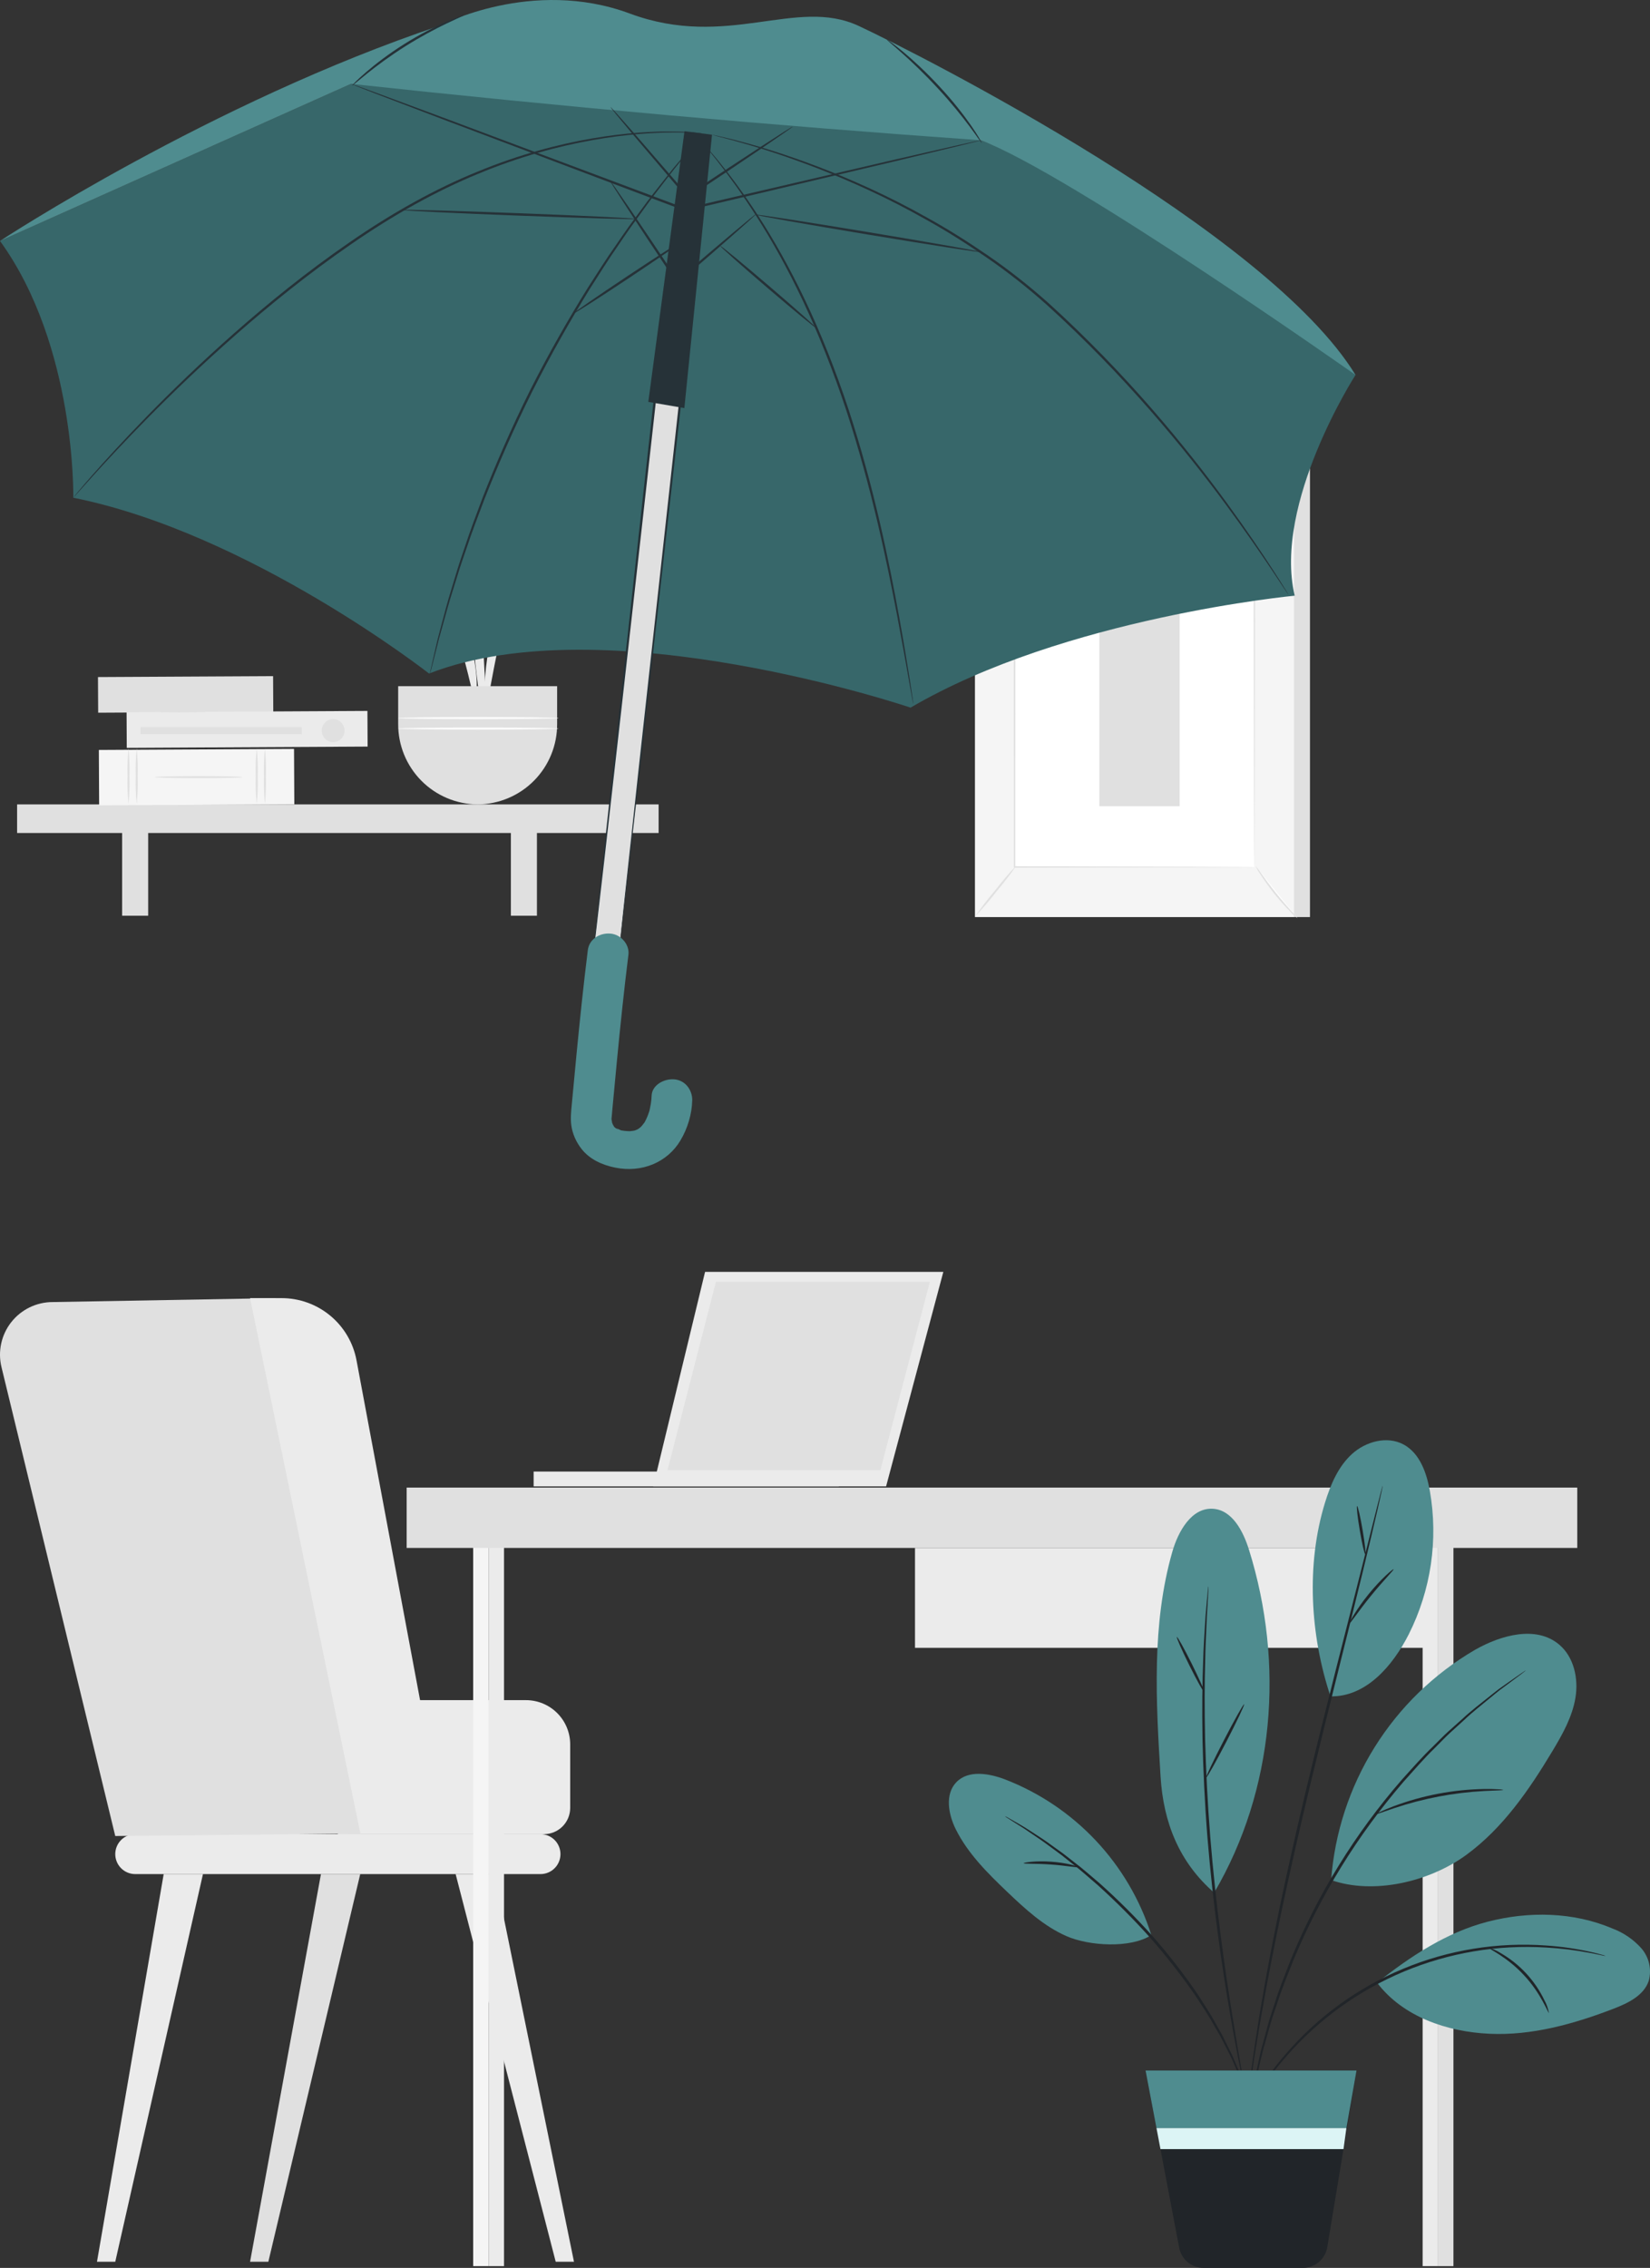 <svg width="353" height="485" viewBox="0 0 353 485" fill="none" xmlns="http://www.w3.org/2000/svg">
<rect x="0" y="0" width="353" height="485" fill="#333333" stroke="none"/>
<path d="M72.276 392.242H116.369C117.859 392.242 119.288 391.65 120.341 390.597C121.395 389.544 121.987 388.115 121.987 386.626V373.046C121.987 370.536 120.989 368.129 119.214 366.355C117.439 364.58 115.031 363.583 112.52 363.583H71.943L72.276 392.242Z" fill="#EBEBEB"/>
<path d="M115.632 400.782H28.93C28.369 400.782 27.814 400.671 27.295 400.457C26.777 400.242 26.306 399.928 25.909 399.531C25.513 399.135 25.198 398.664 24.983 398.146C24.769 397.628 24.658 397.072 24.658 396.512C24.658 395.379 25.108 394.293 25.909 393.492C26.71 392.691 27.797 392.241 28.93 392.241H115.632C116.766 392.241 117.852 392.691 118.653 393.492C119.454 394.293 119.905 395.379 119.905 396.512C119.905 397.072 119.794 397.628 119.579 398.146C119.365 398.664 119.05 399.135 118.653 399.531C118.257 399.928 117.786 400.242 117.267 400.457C116.749 400.672 116.193 400.782 115.632 400.782Z" fill="#EBEBEB"/>
<path d="M11.262 278.453L58.959 277.61L89.237 391.992L24.658 392.64L0.318 292.365C-0.084 290.709 -0.105 288.983 0.257 287.318C0.62 285.653 1.355 284.092 2.409 282.752C3.463 281.412 4.807 280.33 6.341 279.585C7.874 278.84 9.557 278.453 11.262 278.453Z" fill="#E0E0E0"/>
<path d="M35.02 400.782L20.748 483.688H24.658L43.422 400.782H35.02Z" fill="#EBEBEB"/>
<path d="M68.666 400.782L53.5 483.688H57.41L77.068 400.782H68.666Z" fill="#E0E0E0"/>
<path d="M105.878 400.782L122.797 483.688H118.888L97.477 400.782H105.878Z" fill="#EBEBEB"/>
<path d="M53.5 277.61L77.105 392.114H95.207L76.278 290.937C75.585 287.194 73.602 283.812 70.674 281.377C67.746 278.943 64.058 277.61 60.25 277.61H53.5Z" fill="#EBEBEB"/>
<path d="M114.166 317.872H179.451V314.698H114.166V317.872Z" fill="#EBEBEB"/>
<path d="M189.569 317.872L201.815 272H150.839L139.75 317.872H189.569Z" fill="#EBEBEB"/>
<path d="M142.805 314.4H188.343L198.943 274.12H153.17L142.805 314.4Z" fill="#E0E0E0"/>
<path d="M104.53 327.27H101.232V484.621H104.53V327.27Z" fill="#F5F5F5"/>
<path d="M107.828 327.722H104.531V484.622H107.828V327.722Z" fill="#EBEBEB"/>
<path d="M307.657 327.27H304.359V484.621H307.657V327.27Z" fill="#EBEBEB"/>
<path d="M310.95 327.722H307.652V484.622H310.95V327.722Z" fill="#E0E0E0"/>
<path d="M337.438 318.128H87V331.034H337.438V318.128Z" fill="#E0E0E0"/>
<path d="M306.006 331.034H195.756V352.396H306.006V331.034Z" fill="#EBEBEB"/>
<path d="M268.359 341.618C268.359 342.104 268.215 342.579 267.945 342.983C267.675 343.387 267.291 343.701 266.842 343.887C266.394 344.073 265.899 344.122 265.423 344.027C264.946 343.932 264.509 343.698 264.165 343.355C263.821 343.011 263.587 342.574 263.493 342.097C263.398 341.621 263.446 341.127 263.632 340.678C263.818 340.23 264.133 339.846 264.537 339.576C264.941 339.306 265.416 339.162 265.902 339.162C266.225 339.162 266.544 339.226 266.843 339.349C267.141 339.472 267.412 339.653 267.64 339.881C267.868 340.11 268.049 340.38 268.172 340.678C268.296 340.976 268.359 341.296 268.359 341.618Z" fill="#E0E0E0"/>
<path d="M140.903 172.025H3.658V178.139H140.903V172.025Z" fill="#E0E0E0"/>
<path d="M31.7 174.965H26.129V195.828H31.7V174.965Z" fill="#E0E0E0"/>
<path d="M114.87 174.965H109.299V195.828H114.87V174.965Z" fill="#E0E0E0"/>
<path d="M88.886 119.339C89.108 119.122 90.635 120.23 92.639 122.515C93.806 123.861 94.87 125.292 95.823 126.797C98.175 130.505 99.914 134.568 100.972 138.829C101.405 140.565 101.708 142.331 101.88 144.111C102.155 147.154 101.909 149.039 101.6 149.055C100.879 149.107 100.224 141.742 96.67 133.57C93.214 125.359 88.355 119.836 88.886 119.339Z" fill="#EBEBEB"/>
<path d="M103.983 155.17C103.67 155.212 102.806 151.181 102.005 144.576C101.191 137.975 100.522 128.803 100.259 118.671C99.987 108.535 100.101 99.365 100.297 92.733C100.503 86.1 100.809 82 101.14 82C101.474 82 101.77 86.101 102.001 92.729C102.24 99.356 102.396 108.508 102.667 118.604C102.929 128.697 103.325 137.82 103.702 144.424C104.065 151.028 104.329 155.123 103.983 155.17Z" fill="#EBEBEB"/>
<path d="M118.586 97.572C118.896 97.751 117.636 100.568 115.985 105.272C114.297 109.96 112.224 116.54 110.188 123.88C108.193 131.235 106.618 137.955 105.676 142.853C104.695 147.745 104.339 150.816 103.982 150.808C103.673 150.807 103.429 147.637 103.992 142.591C104.788 136.047 106.083 129.574 107.867 123.227C109.569 116.866 111.756 110.644 114.409 104.617C116.496 99.999 118.321 97.411 118.586 97.572Z" fill="#EBEBEB"/>
<path d="M85.188 146.744V154.81C85.159 159.346 86.934 163.709 90.122 166.937C93.311 170.166 97.651 171.996 102.19 172.025C106.728 171.996 111.069 170.166 114.257 166.937C117.446 163.709 119.221 159.346 119.192 154.81V146.744H85.188Z" fill="#E0E0E0"/>
<path d="M119.499 153.568C119.499 153.703 111.818 153.812 102.344 153.812C92.867 153.812 85.188 153.703 85.188 153.568C85.188 153.434 92.867 153.324 102.344 153.324C111.818 153.324 119.499 153.434 119.499 153.568Z" fill="#FAFAFA"/>
<path d="M119.499 155.808C119.499 155.942 111.818 156.051 102.344 156.051C92.867 156.051 85.188 155.942 85.188 155.808C85.188 155.673 92.867 155.564 102.344 155.564C111.818 155.564 119.499 155.673 119.499 155.808Z" fill="#FAFAFA"/>
<path d="M58.466 152.218L58.426 144.595L20.961 144.793L21.002 152.416L58.466 152.218Z" fill="#E0E0E0"/>
<path d="M62.967 172.005L62.904 160.159L21.148 160.38L21.21 172.226L62.967 172.005Z" fill="#F5F5F5"/>
<path d="M54.925 171.922C54.723 169.955 54.655 167.976 54.722 166C54.655 164.023 54.723 162.044 54.925 160.076C55.127 162.044 55.195 164.023 55.127 166C55.195 167.976 55.127 169.955 54.925 171.922Z" fill="#E0E0E0"/>
<path d="M56.679 171.922C56.477 169.955 56.409 167.976 56.476 166C56.409 164.023 56.477 162.044 56.679 160.076C56.881 162.044 56.948 164.023 56.881 166C56.948 167.976 56.881 169.955 56.679 171.922Z" fill="#E0E0E0"/>
<path d="M27.493 171.922C27.291 169.955 27.224 167.976 27.291 166C27.224 164.023 27.291 162.044 27.493 160.076C27.695 162.044 27.763 164.023 27.696 166C27.763 167.976 27.695 169.955 27.493 171.922Z" fill="#E0E0E0"/>
<path d="M29.249 171.922C29.047 169.955 28.979 167.976 29.047 166C28.979 164.023 29.047 162.044 29.249 160.076C29.451 162.044 29.519 164.023 29.451 166C29.519 167.976 29.451 169.955 29.249 171.922Z" fill="#E0E0E0"/>
<path d="M33.076 166.19C33.076 166.077 37.289 165.985 42.485 165.985C47.682 165.985 51.894 166.077 51.894 166.19C51.894 166.304 47.682 166.396 42.485 166.396C37.289 166.396 33.076 166.304 33.076 166.19Z" fill="#E0E0E0"/>
<path d="M78.648 159.659L78.607 152.035L27.081 152.307L27.121 159.931L78.648 159.659Z" fill="#EBEBEB"/>
<path d="M71.271 158.713C72.616 158.713 73.706 157.609 73.706 156.248C73.706 154.886 72.616 153.782 71.271 153.782C69.926 153.782 68.836 154.886 68.836 156.248C68.836 157.609 69.926 158.713 71.271 158.713Z" fill="#E0E0E0"/>
<path d="M64.574 157.01V155.486H30.082V157.01H64.574Z" fill="#E0E0E0"/>
<path d="M280.252 97.233H212V196.122H280.252V97.233Z" fill="#E0E0E0"/>
<path d="M276.833 97.233H208.582V196.122H276.833V97.233Z" fill="#F5F5F5"/>
<path d="M268.351 107.943H217.059V185.411H268.351V107.943Z" fill="white"/>
<path d="M268.351 185.411C268.351 185.411 268.344 185.28 268.341 185.032C268.339 184.776 268.335 184.411 268.331 183.934C268.326 182.96 268.319 181.535 268.31 179.685C268.3 175.972 268.284 170.561 268.264 163.726C268.244 150.066 268.215 130.722 268.181 107.943L268.351 108.113C252.68 108.117 235.316 108.123 217.065 108.128H217.059L217.244 107.943C217.23 137.167 217.217 164.112 217.207 185.411L217.059 185.263C232.679 185.296 245.483 185.322 254.393 185.341C258.849 185.357 262.33 185.37 264.707 185.379C265.889 185.386 266.794 185.391 267.415 185.395C268.028 185.401 268.351 185.411 268.351 185.411C268.351 185.411 268.049 185.422 267.446 185.427C266.832 185.431 265.936 185.436 264.766 185.444C262.396 185.452 258.927 185.465 254.485 185.481C245.553 185.5 232.718 185.526 217.059 185.559L216.911 185.559L216.911 185.411C216.9 164.112 216.887 137.167 216.873 107.943L216.873 107.757H217.065C235.316 107.763 252.68 107.768 268.351 107.772H268.521L268.521 107.943C268.487 130.768 268.458 150.151 268.437 163.838C268.418 170.657 268.402 176.054 268.392 179.758C268.383 181.593 268.376 183.007 268.371 183.973C268.367 184.442 268.363 184.801 268.361 185.052C268.358 185.293 268.351 185.411 268.351 185.411Z" fill="#E0E0E0"/>
<path d="M277.024 97.233C276.673 97.857 276.266 98.448 275.808 98.999C275.015 100.059 273.89 101.501 272.606 103.06C271.321 104.619 270.121 105.999 269.232 106.98C268.779 107.535 268.276 108.048 267.73 108.512C268.116 107.909 268.552 107.339 269.033 106.809C269.948 105.699 271.074 104.334 272.319 102.824C273.563 101.313 274.688 99.947 275.602 98.837C276.03 98.263 276.506 97.727 277.024 97.233Z" fill="#E0E0E0"/>
<path d="M268.613 185.162C271.164 189.215 274.165 192.967 277.56 196.346L268.613 185.162Z" fill="white"/>
<path d="M277.56 196.346C276.992 195.929 276.469 195.453 276 194.928C273.621 192.506 271.494 189.848 269.654 186.995C269.245 186.422 268.896 185.808 268.613 185.162C269.074 185.692 269.495 186.256 269.872 186.848C270.624 187.904 271.681 189.348 272.915 190.892C274.15 192.434 275.326 193.783 276.191 194.748C276.686 195.246 277.144 195.781 277.56 196.346Z" fill="#E0E0E0"/>
<path d="M208.57 196.044C211.55 192.368 214.53 188.693 217.51 185.018L208.57 196.044Z" fill="white"/>
<path d="M217.51 185.018C216.167 186.968 214.724 188.847 213.185 190.647C211.742 192.525 210.201 194.326 208.57 196.044C209.913 194.093 211.357 192.214 212.896 190.414C214.339 188.536 215.879 186.735 217.51 185.018Z" fill="#E0E0E0"/>
<path d="M208.582 97.233C210.122 98.88 211.57 100.611 212.921 102.418C214.368 104.148 215.72 105.956 216.969 107.834C215.429 106.186 213.98 104.455 212.63 102.648C211.182 100.918 209.831 99.11 208.582 97.233Z" fill="#E0E0E0"/>
<path d="M252.37 123.672H235.195V172.417H252.37V123.672Z" fill="#E0E0E0"/>
<path d="M284.781 402.061C293.935 405.263 305.876 402.402 313.707 396.673C321.537 390.945 327.172 382.736 332.167 374.41C334.298 370.857 336.379 367.153 337.052 363.063C337.726 358.973 336.734 354.372 333.568 351.703C328.648 347.555 321.109 349.659 315.521 352.848C306.797 357.938 299.44 365.078 294.085 373.652C288.73 382.225 285.537 391.975 284.781 402.061Z" fill="#4F8C8F"/>
<path d="M294.609 424.01C300.106 431.276 309.552 434.511 318.643 434.932C327.734 435.354 336.717 432.836 345.213 429.57C348.296 428.385 351.67 426.76 352.727 423.627C353.061 422.416 353.089 421.141 352.808 419.917C352.527 418.693 351.946 417.559 351.117 416.616C349.436 414.748 347.332 413.311 344.982 412.427C336.618 408.858 327.036 408.69 318.237 410.977C309.437 413.263 301.75 418.374 294.609 424.01Z" fill="#4F8C8F"/>
<path d="M284.644 362.773C292.221 362.925 297.957 356.275 301.388 349.505C306.152 340.037 307.735 329.281 305.901 318.839C305.208 314.959 303.743 310.777 300.278 308.911C296.757 307.014 292.175 308.264 289.222 310.964C286.269 313.664 284.653 317.517 283.473 321.344C279.406 334.529 280.282 349.683 284.644 362.773Z" fill="#4F8C8F"/>
<path d="M259.758 404.763C272.678 382.733 274.831 355.781 267.2 331.401C265.962 327.446 263.626 322.921 259.497 322.658C254.925 322.368 252.059 327.475 250.796 331.887C246.366 347.368 247.308 363.812 248.288 379.887C248.891 389.788 252.286 398.253 259.758 404.763Z" fill="#4F8C8F"/>
<path d="M246.32 413.822C243.916 406.274 239.85 399.363 234.424 393.598C228.998 387.834 222.35 383.363 214.97 380.516C211.538 379.222 207.177 378.484 204.618 381.114C202.108 383.694 202.881 388.005 204.491 391.226C207.092 396.429 211.315 400.609 215.522 404.621C219.349 408.269 223.326 411.932 228.166 414.053C233.006 416.173 241.895 416.713 246.32 413.822Z" fill="#4F8C8F"/>
<path d="M326.423 357.229C326.357 357.306 326.281 357.373 326.197 357.43C326.012 357.574 325.783 357.751 325.501 357.97C324.843 358.463 323.941 359.139 322.793 359.999C322.199 360.438 321.544 360.923 320.828 361.452C320.122 361.999 319.385 362.632 318.576 363.289C316.977 364.628 315.086 366.069 313.185 367.881C312.214 368.766 311.198 369.69 310.139 370.654C309.085 371.624 308.071 372.719 306.974 373.804C304.751 375.946 302.597 378.446 300.281 381.028C290.436 392.453 282.465 405.372 276.666 419.301C275.396 422.532 274.127 425.58 273.209 428.531C272.73 429.998 272.206 431.397 271.812 432.775C271.424 434.154 271.053 435.477 270.697 436.744C269.929 439.259 269.488 441.597 269.008 443.628C268.783 444.647 268.547 445.591 268.375 446.468C268.222 447.345 268.083 448.148 267.956 448.878C267.702 450.288 267.501 451.401 267.355 452.211C267.286 452.562 267.23 452.846 267.184 453.076C267.171 453.177 267.144 453.275 267.105 453.368C267.097 453.268 267.103 453.167 267.122 453.068C267.152 452.835 267.189 452.548 267.234 452.194C267.352 451.378 267.515 450.257 267.722 448.838C267.833 448.105 267.955 447.297 268.089 446.414C268.245 445.532 268.465 444.583 268.675 443.558C269.125 441.514 269.538 439.162 270.281 436.633C270.626 435.359 270.986 434.028 271.362 432.64C271.745 431.253 272.26 429.846 272.73 428.37C273.631 425.401 274.887 422.335 276.148 419.085C281.913 405.071 289.921 392.092 299.856 380.66C302.193 378.078 304.37 375.582 306.617 373.447C307.725 372.365 308.751 371.275 309.817 370.312C310.888 369.355 311.915 368.437 312.899 367.558C314.825 365.761 316.741 364.339 318.364 363.022C319.185 362.376 319.935 361.755 320.652 361.22C321.38 360.706 322.047 360.235 322.653 359.807C323.828 358.988 324.754 358.342 325.431 357.869C325.727 357.67 325.968 357.509 326.162 357.379C326.242 357.317 326.329 357.266 326.423 357.229Z" fill="#212529"/>
<path d="M343.529 418.293C343.23 418.27 342.933 418.221 342.642 418.145C342.064 418.041 341.226 417.817 340.126 417.634C337.037 417.044 333.912 416.661 330.772 416.488C320.388 415.853 309.997 417.604 300.392 421.608C290.786 425.612 282.222 431.763 275.353 439.591C273.263 441.944 271.332 444.435 269.572 447.045C268.927 447.956 268.495 448.709 268.161 449.194C268.01 449.453 267.836 449.699 267.641 449.928C267.754 449.65 267.893 449.383 268.055 449.13C268.356 448.624 268.756 447.849 269.374 446.915C271.066 444.24 272.956 441.697 275.029 439.306C281.867 431.336 290.473 425.082 300.158 421.045C309.843 417.007 320.337 415.299 330.799 416.057C333.954 416.269 337.087 416.718 340.174 417.401C341.271 417.621 342.101 417.882 342.672 418.025C342.965 418.088 343.252 418.178 343.529 418.293Z" fill="#212529"/>
<path d="M295.817 317.705C295.814 317.821 295.797 317.935 295.767 318.047C295.714 318.304 295.646 318.629 295.561 319.037C295.357 319.946 295.073 321.215 294.712 322.829C293.968 326.121 292.833 330.87 291.406 336.732C288.56 348.459 284.423 364.606 280.114 382.5C277.973 391.454 276.035 400.005 274.364 407.803C272.725 415.607 271.327 422.652 270.287 428.593C269.729 431.556 269.309 434.252 268.912 436.614C268.506 438.975 268.193 441.015 267.95 442.684C267.696 444.317 267.497 445.602 267.354 446.522C267.284 446.932 267.228 447.261 267.184 447.519C267.225 447.532 267.259 447.56 267.281 447.598C267.302 447.636 267.309 447.68 267.299 447.722C267.29 447.764 267.265 447.802 267.229 447.826C267.194 447.851 267.15 447.862 267.108 447.856C267.065 447.85 267.025 447.829 266.998 447.796C266.97 447.763 266.955 447.72 266.957 447.677C266.959 447.634 266.977 447.593 267.007 447.562C267.038 447.531 267.079 447.513 267.122 447.511C267.15 447.25 267.187 446.919 267.232 446.506C267.348 445.581 267.51 444.291 267.715 442.65C267.922 440.975 268.201 438.929 268.576 436.561C268.942 434.192 269.332 431.489 269.863 428.518C270.849 422.563 272.205 415.504 273.815 407.687C275.457 399.877 277.38 391.315 279.522 382.358C283.833 364.456 288.036 348.326 290.988 336.628C292.455 330.811 293.645 326.088 294.481 322.773C294.89 321.171 295.211 319.911 295.441 319.008C295.551 318.607 295.638 318.286 295.706 318.033C295.73 317.919 295.767 317.809 295.817 317.705Z" fill="#212529"/>
<path d="M266.146 446.084C266.106 445.999 266.078 445.91 266.064 445.817C266.015 445.603 265.956 445.342 265.884 445.023C265.728 444.271 265.516 443.249 265.248 441.956C264.701 439.292 263.975 435.423 263.147 430.63C261.491 421.046 259.526 407.736 258.318 392.933C257.733 385.529 257.407 378.459 257.264 372.026C257.157 365.592 257.213 359.795 257.414 354.934C257.474 352.501 257.633 350.305 257.739 348.376C257.838 346.446 257.973 344.787 258.099 343.432C258.22 342.118 258.315 341.079 258.386 340.313C258.422 339.988 258.451 339.722 258.476 339.504C258.479 339.41 258.497 339.318 258.527 339.23C258.544 339.322 258.548 339.416 258.538 339.509C258.53 339.729 258.52 339.996 258.508 340.323C258.466 341.089 258.408 342.131 258.335 343.449C258.246 344.805 258.146 346.465 258.079 348.394C258.006 350.323 257.876 352.517 257.844 354.947C257.699 359.804 257.688 365.591 257.825 372.013C257.999 378.435 258.341 385.492 258.925 392.884C260.131 407.663 262.025 420.964 263.572 430.559C264.345 435.357 265.005 439.235 265.481 441.912C265.701 443.213 265.876 444.242 266.004 445C266.053 445.323 266.093 445.588 266.125 445.805C266.146 445.897 266.153 445.99 266.146 446.084Z" fill="#212529"/>
<path d="M267.103 448.881C266.967 448.639 266.854 448.384 266.767 448.12C266.55 447.557 266.268 446.821 265.916 445.905C265.731 445.417 265.529 444.883 265.309 444.303C265.052 443.726 264.776 443.106 264.479 442.441C264.182 441.77 263.866 441.056 263.531 440.301C263.197 439.542 262.765 438.778 262.355 437.955C261.934 437.135 261.495 436.279 261.036 435.387C260.532 434.518 260.008 433.615 259.465 432.68C258.428 430.781 257.087 428.893 255.791 426.837C252.788 422.502 249.539 418.342 246.06 414.378C242.533 410.455 238.806 406.717 234.893 403.18C233.036 401.61 231.336 400.041 229.618 398.726C228.774 398.052 227.958 397.401 227.172 396.773C226.366 396.178 225.592 395.606 224.851 395.058C223.386 393.944 222.007 393.013 220.793 392.199C219.592 391.365 218.543 390.671 217.66 390.141C216.832 389.615 216.168 389.193 215.658 388.869C215.417 388.732 215.19 388.571 214.98 388.39C215.239 388.489 215.486 388.614 215.72 388.763C216.245 389.062 216.93 389.452 217.784 389.938C218.687 390.438 219.758 391.105 220.981 391.914C222.216 392.704 223.617 393.613 225.103 394.708C225.854 395.247 226.638 395.811 227.456 396.398C228.251 397.019 229.077 397.663 229.932 398.33C231.671 399.634 233.391 401.194 235.265 402.759C239.217 406.288 242.973 410.032 246.516 413.973C250.012 417.956 253.265 422.146 256.256 426.522C257.546 428.598 258.878 430.505 259.902 432.425C260.436 433.37 260.952 434.283 261.45 435.163C261.898 436.065 262.328 436.932 262.741 437.762C263.14 438.596 263.561 439.37 263.883 440.138C264.204 440.903 264.507 441.626 264.793 442.307C265.073 442.981 265.335 443.61 265.579 444.196C265.781 444.785 265.968 445.327 266.138 445.822C266.446 446.757 266.694 447.507 266.883 448.082C266.983 448.34 267.056 448.608 267.103 448.881Z" fill="#212529"/>
<path d="M321.631 382.779C321.629 382.875 320.065 382.876 317.55 383.016C310.995 383.365 304.516 384.598 298.29 386.681C295.899 387.474 294.444 388.048 294.406 387.959C294.703 387.737 295.03 387.56 295.377 387.431C296.016 387.123 296.961 386.725 298.146 386.274C304.352 383.946 310.909 382.698 317.535 382.585C318.802 382.569 319.828 382.593 320.535 382.644C320.905 382.636 321.274 382.682 321.631 382.779Z" fill="#212529"/>
<path d="M331.376 430.47C331.193 430.566 329.732 426.347 326.059 422.434C322.434 418.474 318.343 416.703 318.451 416.526C319.383 416.772 320.269 417.164 321.077 417.69C325.131 420.027 328.385 423.538 330.412 427.761C330.875 428.607 331.201 429.521 331.376 430.47Z" fill="#212529"/>
<path d="M298.141 335.589C298.265 335.72 295.885 338.082 293.289 341.283C290.68 344.475 288.849 347.285 288.695 347.19C288.56 347.113 290.177 344.128 292.817 340.897C295.445 337.658 298.039 335.47 298.141 335.589Z" fill="#212529"/>
<path d="M290.335 322.083C290.501 322.055 291.028 324.342 291.512 327.192C291.997 330.042 292.255 332.375 292.089 332.403C291.924 332.431 291.396 330.145 290.912 327.294C290.428 324.445 290.17 322.112 290.335 322.083Z" fill="#212529"/>
<path d="M266.165 364.463C266.314 364.541 264.621 368.111 262.383 372.436C260.144 376.763 258.209 380.206 258.06 380.129C257.911 380.051 259.604 376.482 261.842 372.155C264.08 367.83 266.016 364.386 266.165 364.463Z" fill="#212529"/>
<path d="M251.778 350.076C251.929 350.001 253.364 352.583 254.984 355.843C256.604 359.104 257.795 361.808 257.644 361.883C257.494 361.958 256.059 359.376 254.439 356.115C252.819 352.855 251.628 350.151 251.778 350.076Z" fill="#212529"/>
<path d="M230.637 399.282C230.597 399.457 228.032 398.957 224.834 398.737C221.636 398.503 219.027 398.635 219.012 398.456C218.991 398.3 221.62 397.891 224.877 398.129C228.134 398.353 230.68 399.13 230.637 399.282Z" fill="#212529"/>
<path d="M245.078 442.785L252.27 480.68C252.501 481.895 253.147 482.991 254.098 483.78C255.049 484.568 256.245 485 257.479 485H278.728C279.983 485 281.199 484.553 282.156 483.739C283.114 482.926 283.753 481.798 283.958 480.557L290.211 442.785H245.078Z" fill="#212529"/>
<path d="M247.415 455.101H288.051L290.211 442.785H245.078L247.415 455.101Z" fill="#4F8C8F"/>
<path d="M247.414 455.102L248.267 459.592H287.428L288.051 455.102H247.414Z" fill="#DCF4F5"/>
<g clip-path="url(#clip0_269_4950)">
<path d="M15.681 106.442C15.681 106.442 16.302 74.013 0 51.529L75.089 17.931L179.463 18.436L251.349 45.774L290 80.185C290 80.185 272.313 107.628 276.986 127.39C276.986 127.39 227.741 132.041 194.803 151.332C194.803 151.332 129.712 129.276 91.791 144.039C91.791 144.039 53.44 114.003 15.681 106.442Z" fill="#37676A"/>
<path d="M0 51.529C0 51.529 45.094 21.869 94.242 5.442C94.242 5.442 113.823 -4.87 134.739 2.896C155.655 10.662 170.317 -0.714 183.718 5.548C197.118 11.809 271.193 49.43 290 80.185C290 80.185 229.241 37.367 209.858 29.995C165.534 26.872 120.61 22.85 75.089 17.931L0 51.529Z" fill="#4F8C8F"/>
<path d="M142.471 64.103L127.112 202.183L132.51 202.783L147.87 64.703L142.471 64.103Z" fill="#E0E0E0"/>
<path d="M132.511 202.783C132.511 202.783 132.527 202.53 132.574 202.055C132.624 201.567 132.695 200.87 132.788 199.96C132.986 198.11 133.274 195.41 133.645 191.934C134.402 184.963 135.496 174.895 136.851 162.429C139.597 137.518 143.399 103.034 147.628 64.676L147.858 64.963C146.152 64.773 144.313 64.569 142.466 64.364L142.459 64.364L142.747 64.134C135.352 130.54 129.051 186.386 127.179 202.191L127.12 202.116C128.953 202.338 130.29 202.499 131.187 202.607C132.074 202.718 132.511 202.783 132.511 202.783C132.511 202.783 132.104 202.754 131.219 202.668C130.312 202.576 128.959 202.438 127.105 202.25L127.038 202.243L127.045 202.176C128.696 186.347 134.834 130.483 142.229 64.076L142.258 63.817L142.517 63.846L142.524 63.847C144.37 64.052 146.209 64.256 147.915 64.446L148.175 64.475L148.146 64.733C143.824 103.157 139.94 137.7 137.133 162.655C135.715 175.088 134.57 185.129 133.777 192.081C133.377 195.528 133.067 198.205 132.854 200.039C132.746 200.932 132.664 201.617 132.606 202.096C132.549 202.557 132.511 202.783 132.511 202.783Z" fill="#263238"/>
<path d="M125.759 203.182C124.845 210.527 124.074 217.888 123.359 225.255C123.004 228.923 122.661 232.591 122.321 236.26C122.183 237.742 122.023 239.154 122.223 240.645C122.468 242.471 123.265 244.255 124.444 245.743C126.178 247.934 128.807 249.126 131.589 249.696C137.321 250.871 142.774 248.571 145.558 243.917C147.091 241.353 148.025 238.283 148.095 235.317C148.145 233.208 146.687 230.991 144.198 230.819C141.992 230.666 139.461 232.088 139.407 234.353C139.394 234.926 139.323 235.499 139.237 236.065C139.149 236.645 138.995 237.21 138.89 237.786C138.936 237.532 139.199 236.701 138.995 237.352C138.946 237.51 138.899 237.669 138.847 237.826C138.73 238.18 138.6 238.53 138.456 238.875C138.306 239.231 138.134 239.577 137.959 239.923C137.66 240.514 137.913 239.895 138.14 239.642C138.001 239.797 137.904 240.007 137.782 240.176C137.565 240.478 137.319 240.754 137.078 241.039C136.606 241.597 137.507 240.7 137.311 240.83C137.127 240.952 136.97 241.122 136.794 241.254C136.638 241.369 136.468 241.468 136.313 241.584C135.796 241.97 137.19 241.2 136.567 241.44C136.376 241.514 136.195 241.612 136.003 241.686C135.822 241.756 134.978 242.007 135.73 241.801C136.475 241.597 135.689 241.791 135.505 241.821C135.231 241.866 134.956 241.882 134.681 241.917C133.94 242.009 135.7 241.964 134.774 241.92C134.418 241.902 134.064 241.889 133.709 241.852C133.429 241.823 133.153 241.777 132.874 241.739C132.771 241.724 132.584 241.648 132.483 241.664C132.492 241.663 133.409 241.944 133.011 241.786C132.67 241.65 131.983 241.29 131.63 241.268C131.978 241.29 132.507 241.807 131.916 241.39C131.763 241.282 131.61 241.16 131.451 241.061C130.91 240.723 132.117 241.77 131.722 241.313C131.594 241.165 131.455 241.019 131.322 240.874C131.01 240.534 131.034 240.112 131.485 241.178C131.427 241.042 131.323 240.912 131.252 240.78C131.103 240.505 131.021 240.195 130.87 239.924C130.75 239.708 131.168 241.041 131.039 240.423C131.013 240.301 130.975 240.18 130.948 240.058C130.895 239.819 130.854 239.579 130.825 239.337C130.817 239.274 130.823 238.813 130.78 238.789C130.831 238.817 130.73 240.062 130.81 239.589C130.82 239.529 130.806 239.464 130.813 239.403C130.899 238.613 130.953 237.817 131.027 237.025C131.337 233.689 131.648 230.353 131.97 227.019C132.706 219.385 133.5 211.757 134.447 204.147C134.708 202.049 132.887 199.811 130.55 199.649C128.163 199.483 126.039 200.934 125.759 203.182Z" fill="#4F8C8F"/>
<path d="M138.698 85.945L146.41 87.274L152.328 28.809L146.44 28.06L138.698 85.945Z" fill="#263238"/>
<path d="M149.152 30.028C149.159 30.034 149.094 30.126 148.96 30.302C148.807 30.497 148.607 30.751 148.356 31.071C147.795 31.766 147.005 32.746 145.996 33.995C145.479 34.63 144.907 35.333 144.282 36.1C143.674 36.888 143.015 37.741 142.309 38.657C140.906 40.502 139.254 42.559 137.574 44.944C136.718 46.125 135.822 47.362 134.889 48.65C133.959 49.941 133.054 51.328 132.081 52.74C130.114 55.548 128.176 58.658 126.1 61.904C122.056 68.466 117.848 75.827 113.842 83.769C109.878 91.735 106.501 99.514 103.668 106.681C102.311 110.288 100.981 113.701 99.909 116.958C99.361 118.581 98.792 120.136 98.315 121.654C97.842 123.172 97.388 124.63 96.955 126.022C96.052 128.795 95.394 131.349 94.757 133.576C94.446 134.689 94.157 135.727 93.891 136.685C93.65 137.644 93.431 138.523 93.232 139.317C92.835 140.872 92.524 142.092 92.303 142.956C92.197 143.349 92.113 143.661 92.049 143.9C91.989 144.112 91.954 144.219 91.945 144.217C91.936 144.215 91.954 144.104 91.997 143.888C92.049 143.646 92.116 143.33 92.201 142.933C92.399 142.062 92.678 140.834 93.035 139.269C93.22 138.471 93.426 137.588 93.65 136.623C93.904 135.661 94.18 134.619 94.475 133.5C95.086 131.264 95.72 128.699 96.602 125.916C97.026 124.518 97.47 123.055 97.932 121.531C98.4 120.008 98.96 118.447 99.5 116.818C100.556 113.55 101.872 110.126 103.22 106.507C106.034 99.318 109.404 91.518 113.376 83.536C117.39 75.579 121.619 68.21 125.692 61.651C127.784 58.405 129.738 55.299 131.724 52.496C132.706 51.088 133.621 49.705 134.561 48.417C135.505 47.134 136.411 45.902 137.277 44.725C138.979 42.352 140.654 40.307 142.079 38.478C142.799 37.571 143.469 36.725 144.088 35.945C144.726 35.188 145.311 34.494 145.839 33.867C146.88 32.643 147.697 31.683 148.276 31.003C148.544 30.697 148.756 30.454 148.919 30.267C149.066 30.103 149.145 30.022 149.152 30.028Z" fill="#263238"/>
<path d="M150.817 31.089C150.824 31.083 150.903 31.164 151.051 31.328C151.215 31.515 151.428 31.758 151.697 32.065C152.249 32.725 153.11 33.662 154.119 34.951C156.19 37.484 159.037 41.279 162.227 46.187C165.423 51.09 168.879 57.16 172.211 64.145C175.548 71.128 178.716 79.04 181.523 87.514C187.09 104.499 190.252 120.394 192.354 131.883C193.394 137.636 194.159 142.303 194.666 145.532C194.908 147.122 195.098 148.369 195.233 149.253C195.288 149.657 195.332 149.977 195.366 150.223C195.393 150.442 195.403 150.555 195.394 150.556C195.385 150.557 195.358 150.447 195.314 150.231C195.267 149.988 195.206 149.67 195.129 149.27C194.971 148.39 194.749 147.149 194.466 145.566C193.897 142.348 193.077 137.691 191.991 131.95C189.799 120.484 186.582 104.623 181.028 87.677C178.227 79.222 175.081 71.326 171.777 64.351C168.478 57.373 165.065 51.302 161.916 46.386C158.774 41.464 155.979 37.645 153.959 35.077C152.977 33.771 152.142 32.814 151.617 32.132C151.364 31.812 151.164 31.558 151.01 31.363C150.876 31.187 150.811 31.095 150.817 31.089Z" fill="#263238"/>
<path d="M152.328 28.809C152.33 28.8 152.47 28.826 152.74 28.884C153.035 28.951 153.432 29.041 153.94 29.156C154.989 29.419 156.557 29.73 158.533 30.293C162.51 31.329 168.208 33.064 175.079 35.673C181.939 38.301 189.982 41.819 198.451 46.599C202.707 48.946 207.034 51.663 211.389 54.663C215.756 57.647 220.072 61.039 224.264 64.767C240.908 79.84 253.793 95.661 262.43 107.512C266.75 113.448 270.068 118.377 272.295 121.825C273.426 123.537 274.254 124.899 274.833 125.811C275.106 126.254 275.32 126.6 275.478 126.857C275.621 127.094 275.69 127.218 275.683 127.223C275.675 127.227 275.591 127.113 275.433 126.885C275.264 126.636 275.036 126.298 274.745 125.867C274.131 124.946 273.251 123.626 272.125 121.937C269.848 118.525 266.486 113.631 262.133 107.73C253.431 95.949 240.52 80.19 223.916 65.156C219.743 61.444 215.446 58.061 211.097 55.081C206.761 52.086 202.453 49.368 198.215 47.017C189.784 42.228 181.776 38.683 174.947 36.017C168.106 33.369 162.434 31.583 158.479 30.488C156.514 29.896 154.955 29.554 153.915 29.258C153.413 29.122 153.019 29.015 152.728 28.936C152.461 28.86 152.326 28.817 152.328 28.809Z" fill="#263238"/>
<path d="M150.286 28.549C150.284 28.559 150.143 28.548 149.869 28.527C149.571 28.506 149.167 28.479 148.652 28.443C147.581 28.385 146 28.307 143.963 28.326C139.893 28.347 133.985 28.68 126.814 29.957C119.649 31.223 111.22 33.459 102.33 37.157C93.42 40.803 84.133 45.974 75.005 52.305C65.852 58.611 57.621 65.301 50.382 71.649C43.146 78.006 36.897 84.031 31.776 89.21C26.657 94.393 22.651 98.721 19.914 101.738C18.568 103.238 17.516 104.411 16.782 105.231C16.438 105.616 16.169 105.918 15.969 106.141C15.786 106.346 15.688 106.448 15.681 106.442C15.674 106.436 15.758 106.323 15.929 106.107C16.118 105.875 16.375 105.562 16.702 105.162C17.391 104.34 18.411 103.129 19.762 101.603C22.455 98.543 26.422 94.173 31.512 88.952C36.605 83.735 42.835 77.676 50.064 71.29C57.297 64.912 65.534 58.198 74.709 51.876C83.857 45.531 93.195 40.347 102.148 36.713C111.082 33.025 119.554 30.818 126.75 29.595C133.954 28.36 139.883 28.082 143.964 28.123C146.006 28.135 147.589 28.247 148.66 28.339C149.195 28.384 149.602 28.442 149.875 28.474C150.148 28.513 150.286 28.549 150.286 28.549Z" fill="#263238"/>
<path d="M135.953 46.809C135.947 46.953 124.776 46.643 111.005 46.116C97.229 45.589 86.069 45.046 86.075 44.902C86.081 44.759 97.249 45.069 111.025 45.596C124.796 46.122 135.958 46.666 135.953 46.809Z" fill="#263238"/>
<path d="M209.858 29.995C209.86 30.004 209.754 30.037 209.543 30.095C209.307 30.157 208.998 30.238 208.606 30.34C207.749 30.552 206.536 30.853 204.984 31.237C201.798 32.004 197.231 33.103 191.572 34.464C180.172 37.159 164.381 40.891 146.681 45.074L146.604 45.093L146.53 45.065C144.822 44.423 143.001 43.738 141.162 43.047C122.911 36.155 106.391 29.916 94.401 25.387C88.448 23.113 83.622 21.268 80.252 19.98C78.608 19.34 77.32 18.838 76.414 18.485C75.997 18.317 75.669 18.184 75.421 18.084C75.198 17.991 75.085 17.939 75.089 17.931C75.092 17.922 75.21 17.958 75.439 18.034C75.692 18.122 76.027 18.239 76.451 18.387C77.365 18.718 78.664 19.189 80.323 19.79C83.707 21.041 88.553 22.833 94.531 25.043C106.535 29.535 123.074 35.723 141.346 42.56C143.184 43.252 145.005 43.937 146.713 44.579L146.562 44.569C164.277 40.449 180.081 36.774 191.491 34.12C197.166 32.824 201.746 31.779 204.94 31.049C206.501 30.704 207.721 30.434 208.583 30.243C208.98 30.161 209.293 30.096 209.532 30.046C209.746 30.004 209.856 29.987 209.858 29.995Z" fill="#263238"/>
<path d="M146.133 51.451C146.212 51.571 141.026 55.16 134.55 59.467C128.071 63.775 122.756 67.169 122.676 67.049C122.597 66.93 127.782 63.341 134.261 59.033C140.737 54.727 146.053 51.331 146.133 51.451Z" fill="#263238"/>
<path d="M174.694 70.201C174.6 70.31 169.91 66.453 164.219 61.586C158.526 56.718 153.989 52.684 154.082 52.575C154.176 52.466 158.865 56.322 164.558 61.191C170.249 66.057 174.787 70.092 174.694 70.201Z" fill="#263238"/>
<path d="M209.874 53.909C209.85 54.051 199.015 52.371 185.677 50.159C172.334 47.945 161.54 46.036 161.564 45.894C161.587 45.752 172.42 47.431 185.763 49.645C199.101 51.858 209.897 53.767 209.874 53.909Z" fill="#263238"/>
<path d="M161.764 45.761C161.775 45.774 161.67 45.886 161.46 46.089C161.203 46.327 160.894 46.613 160.522 46.957C159.632 47.75 158.444 48.809 156.996 50.098C153.996 52.742 149.805 56.389 145.091 60.454L144.868 60.646L144.705 60.401C144.373 59.904 144.02 59.375 143.663 58.84C139.971 53.304 136.654 48.277 134.274 44.624C133.127 42.843 132.183 41.376 131.479 40.283C131.185 39.807 130.941 39.413 130.741 39.088C130.577 38.812 130.498 38.662 130.513 38.652C130.528 38.642 130.636 38.772 130.828 39.03C131.051 39.34 131.321 39.716 131.648 40.17C132.387 41.241 133.377 42.676 134.581 44.42C137.039 48.021 140.405 53.016 144.097 58.552C144.453 59.087 144.806 59.617 145.137 60.113L144.751 60.06C149.472 56.004 153.703 52.404 156.765 49.83C158.256 48.59 159.48 47.573 160.396 46.811C160.792 46.495 161.121 46.231 161.394 46.013C161.626 45.835 161.753 45.748 161.764 45.761Z" fill="#263238"/>
<path d="M169.584 27.079C169.594 27.094 169.451 27.21 169.171 27.417C168.839 27.654 168.428 27.946 167.929 28.302C166.775 29.094 165.212 30.167 163.308 31.474C159.394 34.133 153.967 37.777 147.956 41.775C147.7 41.945 147.446 42.114 147.211 42.27L147.018 42.398L146.868 42.223C142.343 36.907 138.274 32.127 135.275 28.603C133.853 26.896 132.688 25.496 131.826 24.462C131.458 24.004 131.156 23.627 130.91 23.321C130.705 23.057 130.604 22.913 130.618 22.902C130.631 22.89 130.758 23.012 130.988 23.255C131.254 23.544 131.58 23.899 131.977 24.332C132.87 25.34 134.077 26.704 135.55 28.367C138.581 31.864 142.692 36.609 147.264 41.884L146.922 41.837C147.157 41.68 147.411 41.511 147.667 41.342C153.678 37.344 159.138 33.748 163.104 31.167C165.045 29.917 166.639 28.891 167.816 28.133C168.338 27.81 168.766 27.545 169.112 27.33C169.412 27.151 169.574 27.064 169.584 27.079Z" fill="#263238"/>
<path d="M99.229 3.249C99.242 3.282 98.887 3.465 98.235 3.766C97.581 4.063 96.64 4.501 95.485 5.057C93.174 6.167 90.033 7.809 86.723 9.888C83.416 11.973 80.577 14.094 78.577 15.697C77.576 16.497 76.773 17.156 76.223 17.617C75.67 18.074 75.352 18.315 75.327 18.289C75.303 18.262 75.575 17.971 76.088 17.466C76.597 16.958 77.366 16.254 78.341 15.413C80.29 13.73 83.115 11.547 86.445 9.448C89.778 7.354 92.969 5.752 95.33 4.723C96.511 4.207 97.478 3.819 98.158 3.579C98.835 3.334 99.216 3.215 99.229 3.249Z" fill="#263238"/>
<path d="M210.042 30.58C210.011 30.599 209.753 30.263 209.314 29.64C208.882 29.012 208.233 28.119 207.425 27.024C205.794 24.845 203.446 21.901 200.612 18.863C197.793 15.809 195.059 13.217 193.026 11.404C192.011 10.495 191.173 9.779 190.595 9.281C190.015 8.786 189.703 8.499 189.725 8.47C189.747 8.442 190.1 8.675 190.722 9.122C191.34 9.573 192.217 10.249 193.268 11.126C195.371 12.875 198.161 15.44 200.995 18.509C203.844 21.564 206.162 24.565 207.724 26.81C208.498 27.938 209.103 28.865 209.484 29.529C209.872 30.189 210.072 30.561 210.042 30.58Z" fill="#263238"/>
</g>
<defs>
<clipPath id="clip0_269_4950">
<rect width="290" height="250" fill="white"/>
</clipPath>
</defs>
</svg>
